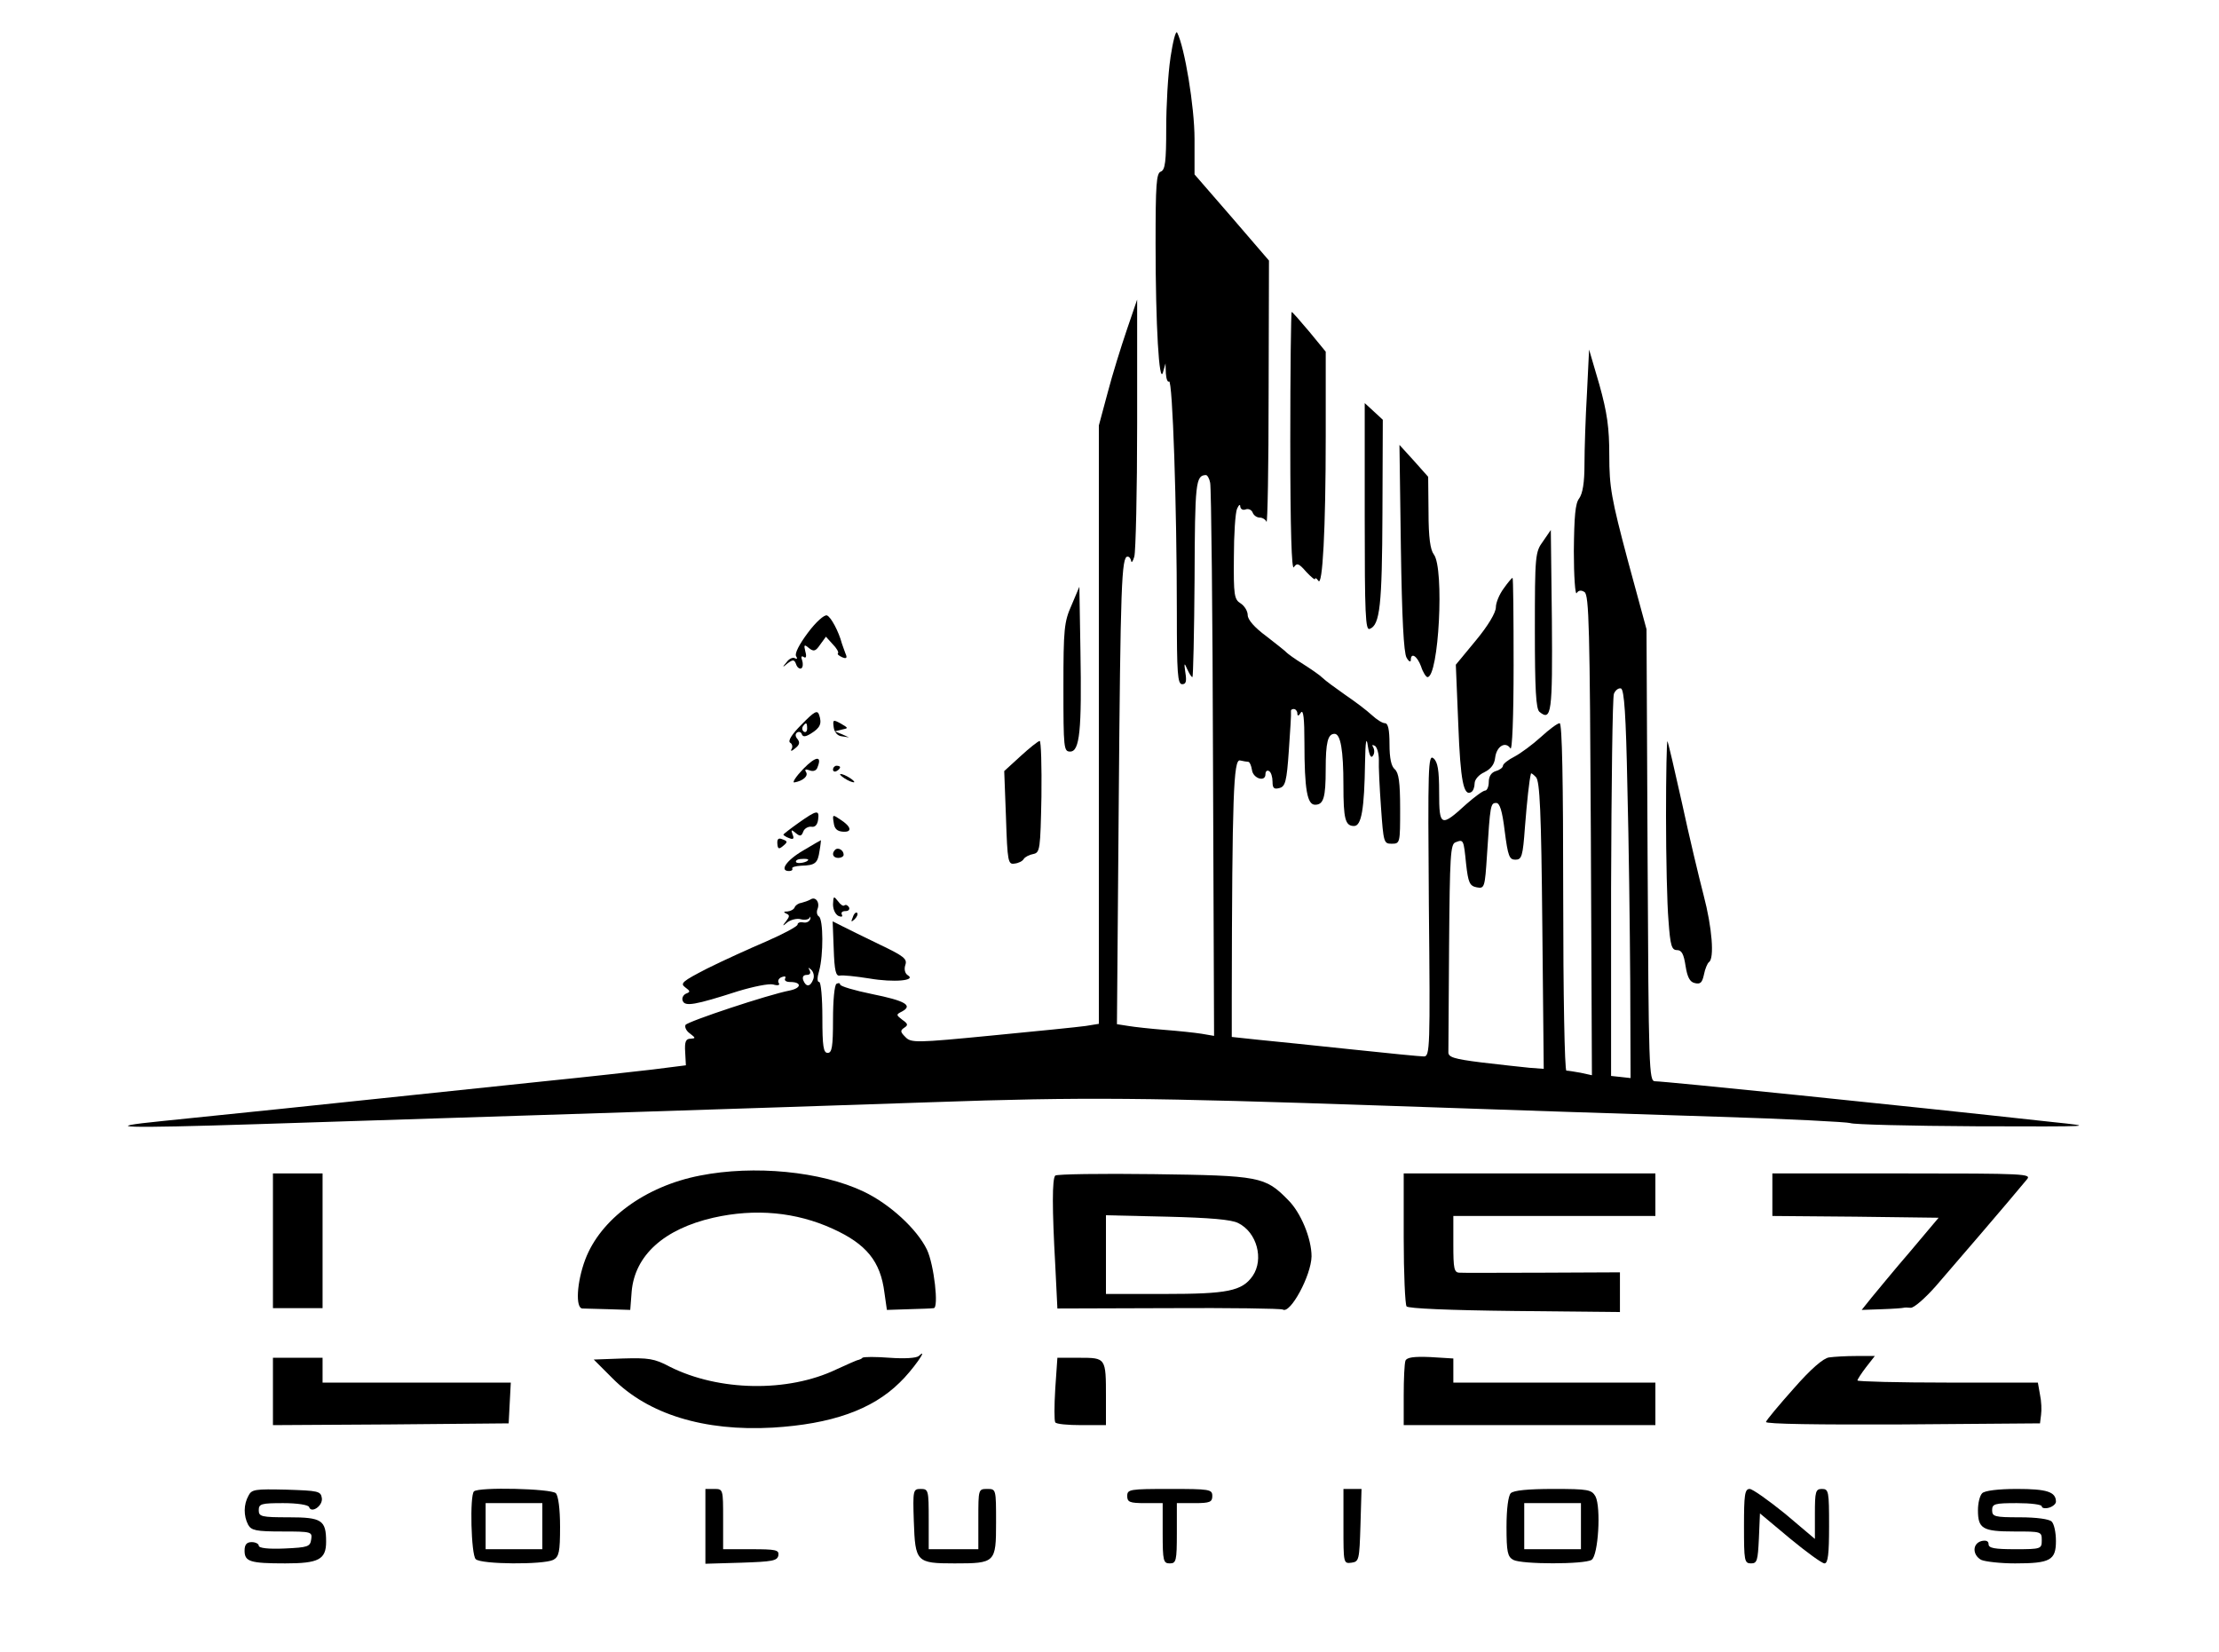 <?xml version="1.0" standalone="no"?>
<!DOCTYPE svg PUBLIC "-//W3C//DTD SVG 20010904//EN"
 "http://www.w3.org/TR/2001/REC-SVG-20010904/DTD/svg10.dtd">
<svg version="1.0" xmlns="http://www.w3.org/2000/svg"
 width="626pt" height="466pt" viewBox="0 0 626 466"
 preserveAspectRatio="xMidYMid meet">

<g transform="translate(0,466) scale(0.1,-0.1)"
fill="#000000" stroke="none">
<path d="M3302 4497 c-7 -46 -12 -135 -12 -199 0 -94 -3 -117 -15 -122 -13 -4
-15 -37 -15 -204 0 -229 10 -400 21 -362 l7 25 1 -28 c1 -16 5 -26 9 -23 10 6
22 -353 22 -651 0 -172 2 -203 15 -203 11 0 13 8 9 33 -4 27 -3 29 5 10 6 -13
12 -23 15 -23 2 0 5 125 6 277 1 272 3 292 32 293 4 0 10 -10 12 -22 3 -13 7
-369 8 -791 l3 -769 -35 6 c-19 3 -66 8 -105 11 -38 3 -84 8 -102 11 l-32 5 5
617 c5 624 8 702 25 702 5 0 9 -6 10 -12 1 -7 5 -2 9 12 4 14 8 183 8 375 l0
350 -29 -85 c-16 -47 -41 -127 -54 -177 l-25 -93 0 -844 0 -844 -37 -6 c-21
-3 -140 -15 -265 -27 -215 -21 -228 -21 -244 -4 -14 14 -15 18 -3 26 11 7 11
11 -5 22 -18 14 -19 15 -1 24 31 17 9 30 -85 49 -49 10 -90 22 -90 27 0 4 -4
5 -10 2 -6 -3 -10 -48 -10 -101 0 -77 -3 -94 -15 -94 -12 0 -15 18 -15 100 0
55 -4 100 -9 100 -6 0 -6 12 0 32 12 43 12 145 -1 153 -5 3 -7 12 -4 20 8 19
-5 37 -19 28 -7 -4 -19 -8 -27 -10 -8 -1 -16 -7 -18 -12 -2 -6 -11 -11 -20
-12 -11 0 -13 -2 -4 -6 10 -4 10 -8 0 -21 -12 -15 -11 -16 4 -3 10 7 27 11 37
8 11 -3 22 -1 25 4 2 5 3 4 2 -3 -2 -7 -10 -12 -20 -10 -9 2 -16 -1 -16 -6 0
-5 -39 -26 -87 -47 -49 -21 -124 -55 -168 -77 -70 -36 -77 -42 -62 -53 15 -11
15 -13 2 -18 -8 -4 -12 -13 -9 -20 6 -17 35 -12 156 27 43 13 87 22 99 19 14
-4 20 -2 16 4 -4 6 0 14 9 17 8 3 12 2 9 -4 -3 -6 3 -10 14 -10 33 0 33 -17
-1 -24 -62 -12 -287 -87 -294 -97 -3 -6 2 -17 12 -24 17 -13 17 -14 2 -15 -13
0 -17 -8 -15 -38 l2 -37 -95 -12 c-52 -6 -185 -21 -295 -32 -664 -70 -975
-102 -1085 -113 -189 -19 -111 -21 265 -9 187 6 621 20 965 31 344 11 767 25
940 31 425 15 607 13 1280 -10 316 -11 737 -25 935 -31 198 -6 367 -15 375
-18 8 -4 168 -8 355 -9 337 -1 339 -1 215 12 -445 49 -1095 115 -1121 115 -17
0 -18 31 -21 637 l-3 638 -53 195 c-46 173 -52 206 -52 295 0 79 -6 121 -28
200 l-29 99 -6 -123 c-4 -68 -7 -159 -7 -201 0 -51 -5 -82 -15 -96 -11 -14
-14 -50 -15 -149 0 -71 4 -125 8 -118 5 8 13 9 22 3 13 -8 15 -103 18 -686 l3
-677 -32 7 c-17 3 -35 6 -40 6 -5 0 -9 217 -9 490 0 327 -3 490 -10 490 -6 0
-29 -17 -53 -39 -23 -21 -57 -46 -74 -55 -18 -9 -33 -21 -33 -26 0 -5 -9 -12
-20 -15 -13 -4 -20 -15 -20 -31 0 -13 -5 -24 -10 -24 -6 0 -29 -17 -53 -38
-72 -66 -77 -64 -77 32 0 64 -4 87 -16 97 -15 12 -16 -23 -13 -414 4 -404 3
-427 -14 -427 -10 0 -102 9 -205 20 -103 11 -221 23 -262 27 l-75 8 0 113 c1
569 5 670 23 667 9 -2 20 -4 24 -4 4 -1 8 -11 10 -23 3 -24 38 -35 38 -12 0 9
5 12 10 9 6 -3 10 -17 10 -30 0 -18 4 -22 19 -18 17 4 21 18 27 106 4 56 7
105 6 110 -1 4 2 7 8 7 5 0 10 -6 10 -12 0 -9 4 -8 10 2 7 10 10 -17 10 -85 0
-133 8 -175 30 -175 24 0 30 20 30 100 0 76 6 100 25 100 17 0 25 -46 25 -145
0 -95 5 -115 30 -115 21 0 29 48 31 179 1 62 4 75 8 46 4 -26 9 -35 14 -27 5
6 5 17 1 24 -4 7 -3 8 5 4 6 -4 11 -22 11 -39 -1 -18 2 -78 6 -134 7 -100 8
-103 30 -103 24 0 24 2 24 99 0 75 -4 101 -15 111 -10 8 -15 31 -15 71 0 41
-4 59 -13 59 -7 0 -23 10 -37 23 -14 13 -47 38 -75 57 -27 19 -56 40 -64 48
-8 8 -33 25 -55 39 -23 14 -43 29 -46 32 -3 4 -29 24 -57 46 -34 25 -53 47
-53 60 0 11 -9 26 -20 33 -18 11 -20 23 -19 130 0 64 4 126 9 137 5 11 9 14 9
6 1 -7 7 -11 15 -8 8 3 17 -1 20 -9 3 -8 12 -14 20 -14 8 0 17 -6 19 -12 3 -7
6 156 6 362 l1 375 -105 122 -105 121 0 100 c0 91 -28 259 -49 300 -4 7 -12
-25 -19 -71z m1289 -2058 c4 -151 7 -397 8 -547 l1 -273 -27 3 -28 3 0 530 c1
292 4 538 8 548 4 10 13 17 20 15 9 -4 14 -73 18 -279z m-240 -389 l4 -405
-40 3 c-22 2 -83 9 -135 15 -80 10 -95 15 -94 30 0 9 1 145 2 301 2 253 4 285
18 290 23 9 23 8 30 -61 6 -53 10 -62 30 -66 22 -4 23 -1 29 92 9 141 10 146
26 146 10 0 17 -22 24 -80 9 -70 13 -80 30 -80 18 0 21 9 27 92 6 75 12 132
17 151 1 2 7 -3 14 -10 11 -11 15 -97 18 -418z m-2057 -153 c-8 -21 -20 -22
-28 -2 -3 9 0 15 10 15 9 0 12 5 8 13 -5 9 -4 9 5 1 6 -6 9 -18 5 -27z"/>
<path d="M3640 3413 c0 -250 4 -363 10 -353 9 13 14 11 35 -13 14 -15 25 -24
25 -20 0 4 4 2 9 -5 12 -20 21 144 21 408 l0 238 -46 56 c-26 31 -48 56 -50
56 -2 0 -4 -165 -4 -367z"/>
<path d="M3850 3202 c0 -275 2 -321 14 -316 29 11 35 66 36 327 l1 263 -26 24
-25 23 0 -321z"/>
<path d="M3952 3115 c3 -198 8 -296 16 -310 6 -11 12 -14 12 -7 0 23 18 12 29
-18 5 -16 14 -30 18 -30 32 0 48 307 18 346 -10 13 -15 48 -15 119 l-1 100
-40 45 -41 45 4 -290z"/>
<path d="M4353 3133 c-22 -30 -23 -39 -23 -251 0 -166 3 -222 13 -230 34 -28
37 -1 35 259 l-3 254 -22 -32z"/>
<path d="M4242 3000 c-12 -16 -22 -40 -22 -53 0 -15 -22 -52 -56 -93 l-57 -69
7 -170 c6 -158 15 -203 37 -189 5 3 9 14 9 24 0 11 12 25 28 32 18 9 28 22 30
41 4 32 29 47 43 26 5 -8 9 86 9 234 0 136 -1 247 -3 247 -2 0 -13 -13 -25
-30z"/>
<path d="M3023 2953 c-21 -47 -23 -67 -23 -232 0 -172 1 -181 19 -181 27 0 33
59 29 285 l-3 180 -22 -52z"/>
<path d="M2279 2875 c-24 -32 -38 -59 -33 -66 4 -7 3 -9 -3 -6 -6 4 -17 -1
-24 -11 -13 -15 -12 -16 3 -3 15 11 19 11 24 -3 3 -9 10 -14 15 -11 4 3 5 13
2 22 -4 10 -2 14 4 10 7 -5 9 1 5 15 -5 20 -3 21 10 10 14 -11 19 -9 32 10
l16 22 19 -21 c11 -11 18 -23 15 -26 -3 -2 3 -7 12 -11 12 -5 15 -2 9 11 -4
10 -8 23 -10 28 -9 34 -31 75 -42 79 -7 3 -31 -18 -54 -49z"/>
<path d="M2261 2616 c-27 -27 -39 -46 -32 -51 6 -3 8 -12 4 -18 -4 -7 1 -6 10
2 13 10 14 17 7 26 -7 8 -7 15 -1 19 5 3 11 1 13 -5 3 -8 10 -8 26 2 26 16 31
28 23 52 -5 15 -13 11 -50 -27z m16 -11 c0 -8 -4 -12 -9 -9 -5 3 -6 10 -3 15
9 13 12 11 12 -6z"/>
<path d="M2352 2608 c2 -14 11 -24 23 -25 l20 -3 -20 9 -20 8 20 5 c19 4 19 4
-3 17 -22 12 -23 11 -20 -11z"/>
<path d="M2879 2527 l-46 -42 5 -132 c4 -124 6 -132 24 -129 11 1 23 7 26 13
4 6 16 12 27 14 19 4 20 13 23 162 1 86 -1 157 -5 157 -5 -1 -29 -20 -54 -43z"/>
<path d="M4700 2359 c0 -118 3 -251 7 -296 5 -71 9 -83 24 -83 13 0 19 -11 24
-44 5 -32 12 -46 26 -49 16 -4 21 1 26 24 3 16 10 32 14 35 16 10 9 98 -15
189 -13 50 -41 167 -61 260 -21 94 -39 172 -41 174 -2 2 -4 -92 -4 -210z"/>
<path d="M2266 2491 c-21 -22 -32 -39 -25 -38 24 4 40 18 33 29 -5 8 -1 9 10
5 10 -4 19 -1 22 8 14 34 -4 33 -40 -4z"/>
<path d="M2350 2489 c0 -5 5 -7 10 -4 6 3 10 8 10 11 0 2 -4 4 -10 4 -5 0 -10
-5 -10 -11z"/>
<path d="M2370 2476 c0 -3 9 -10 20 -16 11 -6 20 -8 20 -6 0 3 -9 10 -20 16
-11 6 -20 8 -20 6z"/>
<path d="M2253 2339 c-24 -17 -43 -32 -43 -33 0 -2 7 -7 16 -10 12 -5 15 -2
10 10 -5 14 -4 15 9 4 12 -10 16 -9 21 4 3 9 14 15 23 14 10 -2 17 5 19 20 4
29 -4 27 -55 -9z"/>
<path d="M2352 2339 c2 -17 10 -24 26 -25 27 -2 24 14 -7 34 -22 15 -23 15
-19 -9z"/>
<path d="M2193 2280 c1 -14 4 -16 14 -8 16 13 16 15 -1 21 -10 4 -14 0 -13
-13z"/>
<path d="M2266 2261 c-48 -28 -68 -58 -40 -58 7 0 11 3 9 7 -2 4 9 7 25 8 40
1 47 7 52 42 3 16 4 30 4 30 -1 0 -23 -13 -50 -29z m14 -26 c0 -7 -30 -13 -34
-7 -3 4 4 9 15 9 10 1 19 0 19 -2z"/>
<path d="M2356 2263 c-11 -11 -6 -23 9 -23 8 0 15 4 15 9 0 13 -16 22 -24 14z"/>
<path d="M2350 2109 c0 -15 7 -29 16 -33 8 -3 12 -2 9 4 -3 6 1 10 10 10 9 0
13 5 10 11 -4 6 -9 8 -13 5 -3 -3 -11 2 -18 12 -12 15 -13 15 -14 -9z"/>
<path d="M2406 2073 c-6 -14 -5 -15 5 -6 7 7 10 15 7 18 -3 3 -9 -2 -12 -12z"/>
<path d="M2352 1983 c2 -61 6 -77 17 -75 8 2 45 -2 83 -8 70 -12 134 -6 109 9
-8 5 -11 17 -7 29 6 17 -4 25 -71 57 -43 21 -91 44 -106 52 l-28 14 3 -78z"/>
<path d="M1975 1344 c-155 -30 -281 -123 -324 -237 -24 -64 -28 -137 -8 -138
6 0 40 -1 73 -2 l62 -2 4 52 c9 102 91 176 230 208 119 27 234 16 337 -31 95
-43 135 -92 146 -180 l7 -49 61 2 c34 1 66 2 71 3 15 0 1 123 -19 165 -28 58
-105 129 -179 164 -120 57 -309 75 -461 45z"/>
<path d="M770 1160 l0 -190 70 0 70 0 0 190 0 190 -70 0 -70 0 0 -190z"/>
<path d="M2977 1344 c-9 -9 -9 -93 0 -253 l6 -122 314 1 c172 1 317 -1 322 -4
21 -13 80 96 81 150 0 50 -30 124 -67 160 -64 65 -79 68 -378 72 -149 2 -273
0 -278 -4z m516 -134 c53 -26 73 -102 41 -149 -30 -43 -71 -51 -249 -51 l-165
0 0 111 0 111 173 -4 c119 -3 181 -8 200 -18z"/>
<path d="M3960 1168 c0 -101 4 -187 8 -193 4 -6 121 -11 305 -13 l297 -3 0 56
0 56 -217 -1 c-120 0 -226 -1 -235 0 -16 0 -18 11 -18 80 l0 80 285 0 285 0 0
60 0 60 -355 0 -355 0 0 -182z"/>
<path d="M5000 1290 l0 -60 235 -2 234 -3 -80 -95 c-45 -52 -93 -111 -109
-130 l-28 -35 57 2 c31 1 58 3 61 4 3 1 12 1 20 0 9 -1 41 27 71 61 46 53 206
239 257 301 14 16 -3 17 -351 17 l-367 0 0 -60z"/>
<path d="M2433 830 c-2 -3 -8 -5 -11 -6 -4 0 -32 -13 -63 -27 -136 -65 -331
-62 -470 8 -43 23 -60 25 -132 23 l-82 -3 53 -53 c100 -101 258 -150 452 -139
165 10 280 50 358 127 35 33 85 104 54 75 -7 -6 -40 -8 -82 -5 -39 3 -74 3
-77 0z"/>
<path d="M3965 822 c-3 -8 -5 -52 -5 -98 l0 -84 355 0 355 0 0 60 0 60 -285 0
-285 0 0 34 0 34 -65 4 c-47 2 -66 -1 -70 -10z"/>
<path d="M5160 831 c-16 -2 -51 -32 -100 -88 -41 -46 -77 -89 -78 -94 -2 -6
148 -8 385 -7 l388 3 3 24 c2 13 1 39 -3 57 l-6 34 -254 0 c-140 0 -255 3
-255 6 0 3 11 20 24 37 l25 32 -52 0 c-29 0 -63 -2 -77 -4z"/>
<path d="M770 735 l0 -95 333 2 332 3 3 58 3 57 -266 0 -265 0 0 35 0 35 -70
0 -70 0 0 -95z"/>
<path d="M2977 743 c-3 -49 -3 -91 0 -95 2 -5 35 -8 74 -8 l69 0 0 79 c0 111
0 111 -75 111 l-62 0 -6 -87z"/>
<path d="M701 441 c-14 -25 -14 -57 -1 -82 9 -16 22 -19 96 -19 83 0 85 -1 82
-22 -3 -21 -9 -23 -75 -26 -46 -2 -73 1 -73 8 0 5 -9 10 -20 10 -14 0 -20 -7
-20 -24 0 -31 15 -36 115 -36 94 0 115 11 115 61 0 61 -12 69 -105 69 -78 0
-85 2 -85 20 0 18 7 20 69 20 40 0 71 -5 73 -11 6 -19 39 3 36 25 -3 20 -10
21 -100 24 -88 2 -98 1 -107 -17z"/>
<path d="M1337 453 c-12 -12 -8 -178 5 -191 15 -15 191 -16 219 -2 16 9 19 22
19 93 0 51 -5 88 -12 95 -13 13 -219 18 -231 5z m193 -98 l0 -65 -80 0 -80 0
0 65 0 65 80 0 80 0 0 -65z"/>
<path d="M1990 355 l0 -106 102 3 c87 3 101 5 104 21 2 15 -7 17 -77 17 l-79
0 0 85 c0 84 0 85 -25 85 l-25 0 0 -105z"/>
<path d="M2578 368 c4 -114 7 -118 115 -118 115 0 117 2 117 115 0 95 0 95
-25 95 -25 0 -25 -1 -25 -85 l0 -85 -70 0 -70 0 0 85 c0 81 -1 85 -22 85 -22
0 -23 -2 -20 -92z"/>
<path d="M3180 440 c0 -17 7 -20 50 -20 l50 0 0 -85 c0 -78 2 -85 20 -85 18 0
20 7 20 85 l0 85 50 0 c43 0 50 3 50 20 0 19 -7 20 -120 20 -113 0 -120 -1
-120 -20z"/>
<path d="M3790 354 c0 -104 0 -105 23 -102 21 3 22 8 25 106 l3 102 -26 0 -25
0 0 -106z"/>
<path d="M4262 448 c-7 -7 -12 -44 -12 -95 0 -71 3 -84 19 -93 24 -13 201 -13
221 0 19 12 27 148 11 179 -11 19 -20 21 -119 21 -71 0 -112 -4 -120 -12z
m198 -93 l0 -65 -80 0 -80 0 0 65 0 65 80 0 80 0 0 -65z"/>
<path d="M4920 355 c0 -98 1 -105 20 -105 17 0 19 8 22 70 l3 71 85 -71 c46
-38 90 -70 97 -70 10 0 13 27 13 105 0 98 -1 105 -20 105 -18 0 -20 -7 -20
-70 l0 -71 -84 71 c-47 38 -92 70 -100 70 -14 0 -16 -17 -16 -105z"/>
<path d="M5592 448 c-7 -7 -12 -28 -12 -48 0 -52 13 -60 102 -60 77 0 78 0 78
-25 0 -24 -2 -25 -75 -25 -58 0 -75 3 -75 14 0 9 -7 12 -20 9 -26 -7 -26 -39
-1 -53 11 -5 54 -10 96 -10 99 0 115 9 115 63 0 24 -5 48 -12 55 -7 7 -43 12
-90 12 -71 0 -78 2 -78 20 0 18 7 20 70 20 39 0 70 -4 70 -9 0 -5 9 -7 20 -4
11 3 20 11 20 17 0 28 -26 36 -110 36 -54 0 -91 -5 -98 -12z"/>
</g>
</svg>
